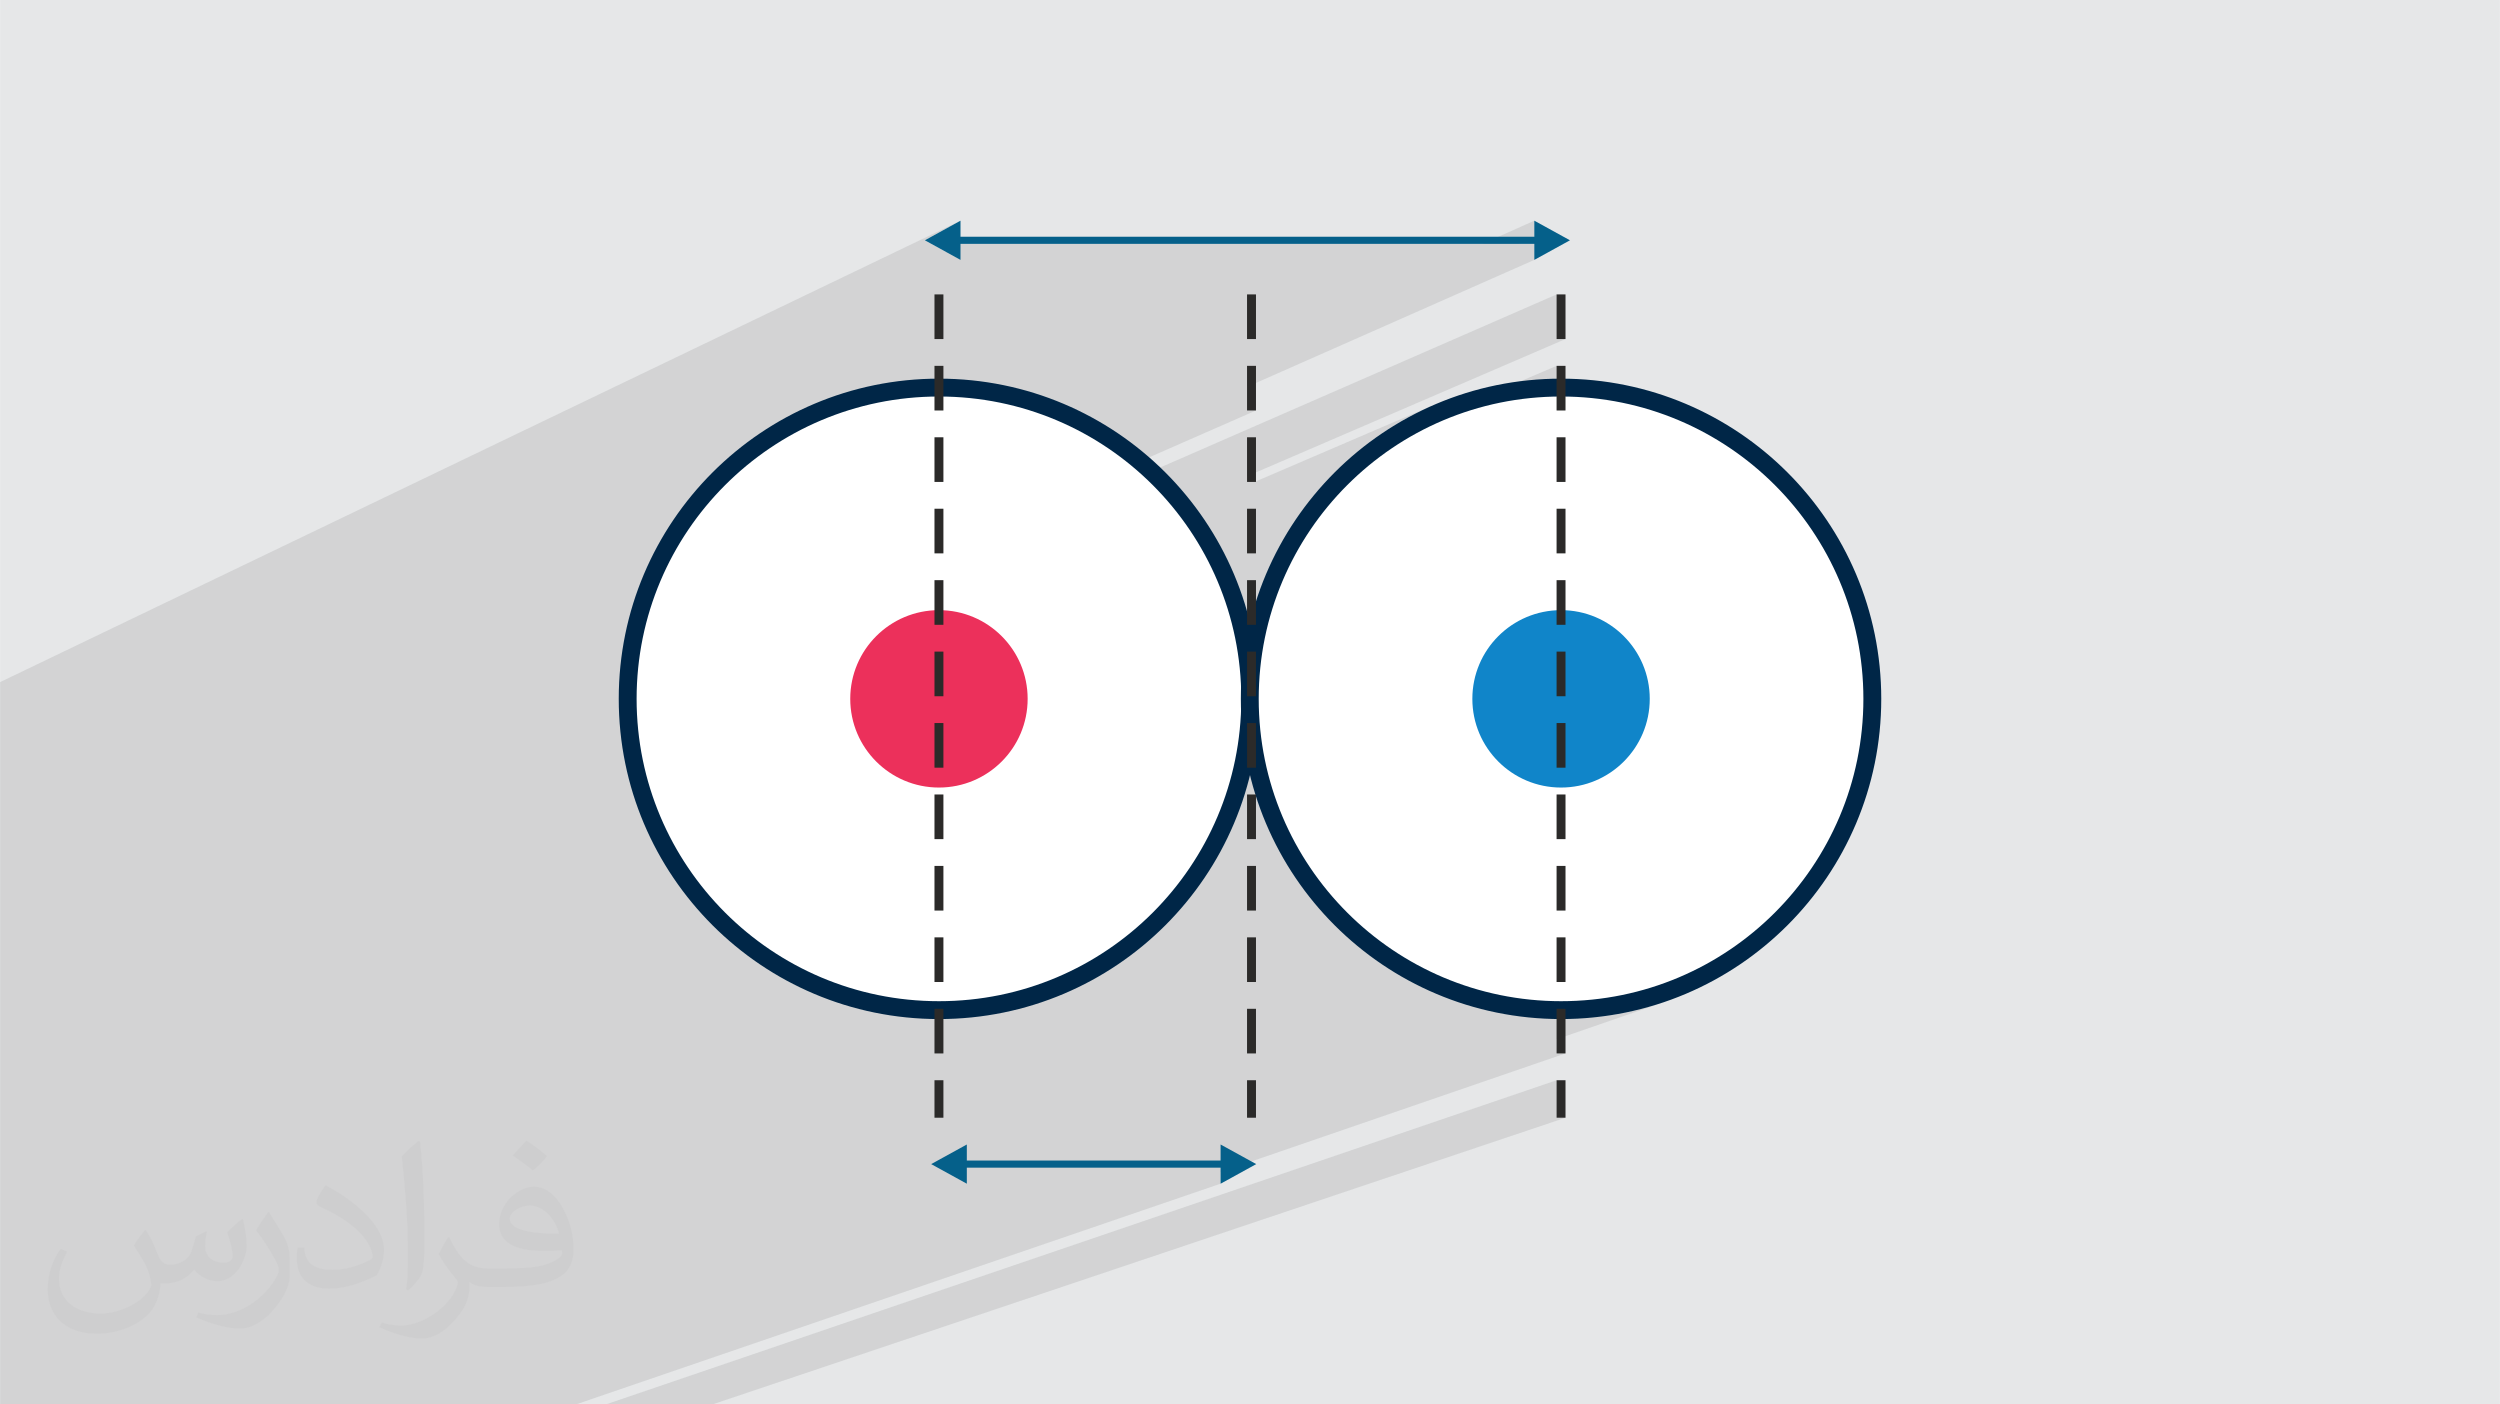 <?xml version="1.0" encoding="UTF-8"?>
<!DOCTYPE svg PUBLIC "-//W3C//DTD SVG 1.0//EN" "http://www.w3.org/TR/2001/REC-SVG-20010904/DTD/svg10.dtd">
<!-- Creator: CorelDRAW -->
<svg xmlns="http://www.w3.org/2000/svg" xml:space="preserve" width="3.708in" height="2.083in" version="1.0" style="shape-rendering:geometricPrecision; text-rendering:geometricPrecision; image-rendering:optimizeQuality; fill-rule:evenodd; clip-rule:evenodd"
viewBox="0 0 3702.73 2080.18"
 xmlns:xlink="http://www.w3.org/1999/xlink"
 xmlns:xodm="http://www.corel.com/coreldraw/odm/2003">
 <defs>
  <style type="text/css">
   <![CDATA[
    .fil6 {fill:#1085C9}
    .fil0 {fill:#E6E7E8}
    .fil5 {fill:#EC305B}
    .fil3 {fill:white}
    .fil7 {fill:#2B2A29;fill-rule:nonzero}
    .fil4 {fill:#002647;fill-rule:nonzero}
    .fil8 {fill:#05608A;fill-rule:nonzero}
    .fil2 {fill:#373435;fill-opacity:0.031}
    .fil1 {fill:#2B2A29;fill-opacity:0.102}
   ]]>
  </style>
 </defs>
 <g id="Layer_x0020_1">
  <polygon class="fil0" points="-0,0 3702.73,0 3702.73,2080.18 -0,2080.18 "/>
  <path class="fil1" d="M807.02 2080.18l-11.58 0 -5.62 0 -27.98 0 -19.43 0 -34.87 0 -7.95 0 -26.41 0 -0.08 0 -28.84 0 -11.86 0 -2.62 0 -22.03 0 -63.62 0 -36.13 0 -16.07 0 -45.21 0 -41.29 0 -11.58 0 -7.54 0 -1.27 0 -9.86 0 -15.78 0 -65.51 0 -59.46 0 -3.47 0 -1.65 0 -11.86 0 -65.02 0 -8.93 0 -2.37 0 -8.5 0 -50.11 0 -24.71 0 -2.43 0 -24.16 0 -31.22 0 0 -0.04 0 -3.9 0 -0.41 0 -14.27 0 -12.21 0 -2.22 0 -0.12 0 -2.92 0 -0.98 0 -0.28 0 -5.69 0 -3.79 0 -15.51 0 -2.84 0 -4.06 0 -0.79 0 -22.69 0 -0.35 0 -29.14 0 -0.64 0 -3.64 0 -24.16 0 -0.21 0 -4.16 0 -0.13 0 -27.05 0 -3.21 0 -23.22 0 -2.61 0 -25.31 0 -6.79 0 -4.6 0 -16.48 0 -2.46 0 -4.45 0 -6.77 0 -8.38 0 -3.62 0 -4.3 0 -1.27 0 -0.92 0 -3.68 0 -4.37 0 -0.12 0 -17.47 0 -13.8 0 -2.19 0 -2.52 0 -19.72 0 -10.33 0 -4.75 0 -0.23 0 -4.39 0 -9.13 0 -18.6 0 -25.63 0 -11.4 0 -4.65 0 -0.02 0 -11.84 0 -2.02 0 -2.47 0 -2.39 0 -9.99 0 -4.69 0 -10.57 0 -4.52 0 -17.1 0 -11.13 0 -11.06 0 -1.32 0 -5.74 0 -7.26 0 -4.45 0 -0.12 0 -11.07 0 -0.77 0 -4.01 0 -7.12 0 -4.62 0 -4.11 0 -26.11 0 -5.04 0 -8.72 0 -5.92 0 -3.72 0 -6.84 0 -4.52 0 -7.53 0 -4.89 0 -29.47 0 -16.04 0 -3.27 0 -1.88 0 -5.05 0 -1.68 0 -19.31 0 -3.58 0 -3.87 0 -4.98 0 -49.08 0 -5.26 0 -1.38 0 -28.13 0 -5.3 0 -28.21 0 -24.67 0 -2.7 0 -2.41 0 -10.56 0 -13.03 0 -5.8 0 -5.41 0 -58 0 -28.77 0 -20.76 0 -26.78 0 -3.23 1422.55 -683.46 -52.8 29.04 29.68 16.33 23.11 -11.03 773.08 0 76.85 -34.34 0 23.75 -23.8 10.59 23.8 0 0 23.75 -425.49 188.07 0 34.99 13.23 0 -171.72 75.31 12.14 10.51 4.55 4.34 600.29 -262.1 0 66.13 13.23 0 -471.71 203.17 0 8.46 11.11 0 269.38 -115.72 -10.57 4.62 -10.44 4.87 -10.3 5.11 -10.15 5.36 -10.01 5.59 -9.86 5.83 -9.7 6.06 -9.54 6.28 -9.38 6.5 -8.95 6.52 104.04 -44.57 20.94 -8.26 21.42 -7.25 20.38 -5.79 110.11 -47.12 0 32.35 6.61 -0.17 23.72 0.6 23.42 1.78 23.07 2.93 22.71 4.06 22.3 5.15 21.88 6.22 21.42 7.25 20.94 8.26 20.42 9.23 19.88 10.18 19.31 11.1 18.7 11.99 18.08 12.85 17.41 13.69 16.73 14.49 16.01 15.27 15.27 16.01 14.49 16.73 13.69 17.41 12.85 18.07 11.99 18.71 11.1 19.31 10.18 19.88 9.23 20.42 8.26 20.94 7.25 21.42 6.22 21.88 5.15 22.3 4.06 22.71 2.93 23.07 1.78 23.42 0.6 23.72 -0.6 23.72 -1.78 23.42 -2.93 23.07 -4.06 22.71 -5.15 22.3 -6.22 21.88 -7.25 21.42 -8.26 20.94 -9.23 20.42 -10.18 19.88 -11.1 19.31 -11.99 18.71 -12.85 18.07 -13.69 17.42 -14.49 16.73 -15.27 16.02 -16.01 15.26 -16.73 14.49 -17.41 13.69 -18.08 12.85 -18.7 11.99 -19.31 11.1 -19.88 10.18 -20.42 9.23 -20.94 8.26 -112.22 38.95 2.19 -0.19 11.91 -1.36 11.82 -1.65 11.73 -1.95 11.63 -2.22 11.53 -2.51 11.42 -2.79 11.31 -3.06 11.2 -3.33 11.08 -3.6 -158.73 54.92 0 20.94 13.23 0 -510.9 175.69 0 17.27 -954.66 326.88 -46.12 0zm248.18 0l-11.86 0 -145.98 0 1408.11 -480.15 0 55.53 13.23 0 -1263.5 424.62z"/>
  <path class="fil2" d="M215.96 1821.93c7.07,10.71 11.65,21.01 16.13,32.45 3.33,6.66 5.09,18.93 20.7,18.93 4.57,0 11.13,-1.35 16.95,-4.57 6.55,-3.44 11.54,-8.64 14.15,-16.53l6.24 -21.01 15.19 -7.49 1.04 1.04c-2.08,7.91 -2.59,15.5 -2.59,21.43 0,17.57 15.19,24.23 27.25,24.23 7.07,0 13.42,-3.44 13.42,-9.89 0,-8.32 -3.53,-22.47 -8.12,-35.16 7.07,-7.07 14.15,-14.15 22.26,-19.87l1.25 0.63c3.53,14.98 5.51,29.75 5.51,39.63 0,9.67 -4.27,20.39 -7.8,27.36 -7.28,13.73 -20.18,24.65 -35.78,24.65 -11.85,0 -25.06,-5.93 -34.12,-16.95l-0.52 0c-8.53,10.61 -21.74,20.18 -42.86,20.18l-6.55 0c-1.04,13.94 -4.05,23.81 -8.64,32.66 -12.58,24.54 -49.92,41.92 -85.08,41.92 -48.89,0 -73.43,-28.19 -73.43,-65.73 0,-23.19 7.59,-44.72 19.24,-60.01l9.56 3.95c-7.28,13.94 -12.17,27.04 -12.17,39.94 0,35.16 28.61,51.9 61.58,51.9 30.58,0 68.44,-19.45 75.31,-42.02 -2.59,-24.65 -11.85,-36.19 -26,-58.66 4.27,-7.49 9.78,-14.98 16.64,-22.98l1.25 0 0 0 0 0 -0.01 -0.04zm563.83 -132.3c10.3,6.45 20.39,14.04 30.27,22.78 -5.51,7.8 -12.38,14.88 -20.91,21.12 -9.89,-8.01 -19.76,-14.88 -29.86,-22.16 6.86,-7.7 13.63,-15.08 20.49,-21.74l0 0 0 0 0 0 0 0 0 0 0.01 0zm5.3 96.11c-16.64,0 -30.27,10.92 -30.27,19.03 0,17.38 33.28,22.78 73.12,22.56 -4.99,-20.39 -22.47,-41.61 -42.86,-41.61l0 0.01zm-37.35 92.99c21.64,0 40.57,-0.63 55.02,-4.27 16.13,-4.05 29.75,-12.17 29.75,-17.78 0,-1.46 0,-3.22 -0.52,-4.68 -9.05,0.83 -19.45,0.83 -28.5,0.83 -29.33,0 -51.79,-6.66 -60.64,-23.09 -2.19,-4.57 -3.74,-9.67 -3.74,-15.5 0,-15.92 6.86,-31.41 18.93,-42.13 10.08,-8.84 21.22,-14.35 32.55,-14.35 20.49,0 36.81,16.44 48.26,42.34 6.24,14.15 10.5,30.47 10.5,51.07 0,13.73 -3.74,25.27 -12.27,33.8 -15.92,15.4 -45.24,21.22 -90.17,21.22l-20.39 0 0 0 -5.3 0c-11.13,0 -19.14,-1.98 -25.48,-6.86l-1.04 0c0.31,2.59 0.52,5.09 0.52,7.49 0,10.08 -3.33,22.98 -10.08,33.28 -19.97,29.64 -41.61,42.53 -60.33,42.53 -18.93,0 -42.13,-7.28 -63.03,-16.75l3.74 -7.28c6.76,2.81 16.13,4.68 29.02,4.68 33.8,0 78.21,-32.45 83.72,-64.17 -1.25,-2.59 -3.53,-6.03 -6.76,-9.67 -9.89,-11.75 -16.13,-21.53 -21.95,-31.82 4.99,-9.89 9.56,-17.78 13.83,-24.96l1.77 -0.21c14.46,29.44 27.56,46.28 56.78,46.28l4.57 0 0 0 21.22 0 0 0 0 0 0 0 0 0 0 0 0.04 0zm-146.45 31.1c2.5,-13.52 2.7,-28.7 2.7,-42.86l0 -21.01c0,-39.21 -4.99,-96.2 -9.05,-133.34 7.07,-7.59 16.95,-16.53 24.75,-22.56l2.29 0.63c5.3,46.7 6.55,100.79 6.55,150.81 0,13.11 -0.52,25.9 -1.77,35.26 -0.73,11.85 -7.59,20.8 -22.26,34.53l-3.22 -1.46zm-150.71 -61.89c0.73,18.41 9.78,32.87 41.4,32.87 19.66,0 36.3,-5.09 54.71,-13.83 3.33,-1.46 5.09,-3.44 5.09,-5.09 0,-11.54 -8.84,-26.83 -23.71,-40.77 -14.46,-13.11 -33.6,-24.65 -51.48,-32.35 -6.14,-2.59 -8.12,-5.3 -8.12,-7.91 0,-5.3 7.07,-16.44 12.9,-24.44l1.98 -0.21c20.49,10.71 43.38,26.63 60.33,44.3 15.4,16.33 24.96,32.87 24.96,50.86 0,13.31 -4.05,25.79 -10.61,37.44 -22.47,11.33 -46.39,19.97 -70.1,19.97 -28.81,0 -48.47,-13.52 -48.47,-45.24 0,-3.44 0,-8.73 1.25,-15.61l9.89 0 0 0 0 0 0 0 0 0 0 0 -0.01 0zm-52.11 -52.32l17.89 28.92c6.55,10.71 12.69,22.37 12.69,40.77l0 23.5c0,19.03 -12.17,39.42 -31.82,59.6 -15.4,13.63 -29.02,19.45 -41.61,19.45 -18.72,0 -40.15,-5.82 -64.9,-16.44l2.81 -7.28c7.8,2.08 16.84,3.84 27.98,3.84 35.58,-0.21 71.97,-26.21 88.61,-57.93 1.98,-3.64 2.7,-7.07 2.7,-9.47 0,-3.64 -1.98,-7.7 -3.53,-11.33 -9.05,-17.05 -19.14,-32.66 -30.27,-47.12 5.82,-9.16 11.65,-17.99 17.99,-26.73l1.46 0.21 0 0 0 0 0 0 0 0 0 0 -0.01 0z"/>
  <g id="_1333743351440">
   <circle class="fil3" cx="1390.64" cy="1035.13" r="461.05"/>
   <path class="fil4" d="M1390.64 560.85c130.97,0 249.54,53.09 335.36,138.92 85.83,85.83 138.92,204.4 138.92,335.36 0,130.97 -53.09,249.54 -138.92,335.37 -85.83,85.83 -204.4,138.92 -335.36,138.92 -130.96,0 -249.54,-53.09 -335.37,-138.92 -85.83,-85.83 -138.92,-204.4 -138.92,-335.37 0,-130.96 53.09,-249.54 138.92,-335.36 85.83,-85.83 204.4,-138.92 335.37,-138.92zm316.66 157.62c-81.03,-81.04 -192.99,-131.16 -316.66,-131.16 -123.67,0 -235.63,50.12 -316.66,131.16 -81.04,81.03 -131.16,193 -131.16,316.66 0,123.67 50.12,235.63 131.16,316.66 81.03,81.03 193,131.16 316.66,131.16 123.67,0 235.62,-50.12 316.66,-131.16 81.04,-81.03 131.16,-192.99 131.16,-316.66 0,-123.66 -50.12,-235.62 -131.16,-316.66z"/>
   <circle class="fil5" cx="1390.64" cy="1035.13" r="131.38"/>
   <circle class="fil3" cx="2312.09" cy="1035.13" r="461.05"/>
   <path class="fil4" d="M2312.09 560.85c130.97,0 249.54,53.09 335.37,138.92 85.83,85.83 138.92,204.4 138.92,335.36 0,130.97 -53.09,249.54 -138.92,335.37 -85.83,85.83 -204.4,138.92 -335.37,138.92 -130.96,0 -249.54,-53.09 -335.36,-138.92 -85.83,-85.83 -138.92,-204.4 -138.92,-335.37 0,-130.96 53.09,-249.54 138.92,-335.36 85.83,-85.83 204.4,-138.92 335.36,-138.92zm316.66 157.62c-81.03,-81.04 -192.99,-131.16 -316.66,-131.16 -123.66,0 -235.62,50.12 -316.66,131.16 -81.04,81.03 -131.16,193 -131.16,316.66 0,123.67 50.12,235.63 131.16,316.66 81.03,81.03 193,131.16 316.66,131.16 123.67,0 235.63,-50.12 316.66,-131.16 81.04,-81.03 131.16,-192.99 131.16,-316.66 0,-123.66 -50.12,-235.62 -131.16,-316.66z"/>
   <circle class="fil6" cx="2312.09" cy="1035.13" r="131.38"/>
   <path class="fil7" d="M1397.25 1655.56l0 -55.53 -13.23 0 0 55.53 13.23 0zm0 -95.21l-13.23 0 0 -66.13 13.23 0 0 66.13zm0 -105.81l-13.23 0 0 -66.13 13.23 0 0 66.13zm0 -105.81l-13.23 0 0 -66.14 13.23 0 0 66.14zm0 -105.82l-13.23 0 0 -66.13 13.23 0 0 66.13zm0 -105.81l-13.23 0 0 -66.13 13.23 0 0 66.13zm0 -105.81l-13.23 0 0 -66.14 13.23 0 0 66.14zm0 -105.82l-13.23 0 0 -66.13 13.23 0 0 66.13zm0 -105.81l-13.23 0 0 -66.13 13.23 0 0 66.13zm0 -105.81l-13.23 0 0 -66.14 13.23 0 0 66.14zm0 -105.82l-13.23 0 0 -66.13 13.23 0 0 66.13zm0 -105.81l-13.23 0 0 -66.13 13.23 0 0 66.13z"/>
   <path class="fil7" d="M2318.7 1655.56l0 -55.53 -13.23 0 0 55.53 13.23 0zm0 -95.21l-13.23 0 0 -66.13 13.23 0 0 66.13zm0 -105.81l-13.23 0 0 -66.13 13.23 0 0 66.13zm0 -105.81l-13.23 0 0 -66.14 13.23 0 0 66.14zm0 -105.82l-13.23 0 0 -66.13 13.23 0 0 66.13zm0 -105.81l-13.23 0 0 -66.13 13.23 0 0 66.13zm0 -105.81l-13.23 0 0 -66.14 13.23 0 0 66.14zm0 -105.82l-13.23 0 0 -66.13 13.23 0 0 66.13zm0 -105.81l-13.23 0 0 -66.13 13.23 0 0 66.13zm0 -105.81l-13.23 0 0 -66.14 13.23 0 0 66.14zm0 -105.82l-13.23 0 0 -66.13 13.23 0 0 66.13zm0 -105.81l-13.23 0 0 -66.13 13.23 0 0 66.13z"/>
   <path class="fil7" d="M1860.22 1655.56l0 -55.53 -13.23 0 0 55.53 13.23 0zm0 -95.21l-13.23 0 0 -66.13 13.23 0 0 66.13zm0 -105.81l-13.23 0 0 -66.13 13.23 0 0 66.13zm0 -105.81l-13.23 0 0 -66.14 13.23 0 0 66.14zm0 -105.82l-13.23 0 0 -66.13 13.23 0 0 66.13zm0 -105.81l-13.23 0 0 -66.13 13.23 0 0 66.13zm0 -105.81l-13.23 0 0 -66.14 13.23 0 0 66.14zm0 -105.82l-13.23 0 0 -66.13 13.23 0 0 66.13zm0 -105.81l-13.23 0 0 -66.13 13.23 0 0 66.13zm0 -105.81l-13.23 0 0 -66.14 13.23 0 0 66.14zm0 -105.82l-13.23 0 0 -66.13 13.23 0 0 66.13zm0 -105.81l-13.23 0 0 -66.13 13.23 0 0 66.13z"/>
   <polygon class="fil8" points="2272.48,326.88 2325.28,355.92 2272.48,384.96 2272.48,361.21 1422.55,361.21 1422.55,384.96 1369.75,355.92 1422.55,326.88 1422.55,350.63 2272.48,350.63 "/>
   <polygon class="fil8" points="1807.81,1695.22 1860.6,1724.26 1807.81,1753.31 1807.81,1729.55 1431.93,1729.55 1431.93,1753.31 1379.12,1724.26 1431.93,1695.22 1431.93,1718.97 1807.81,1718.97 "/>
  </g>
 </g>
</svg>
